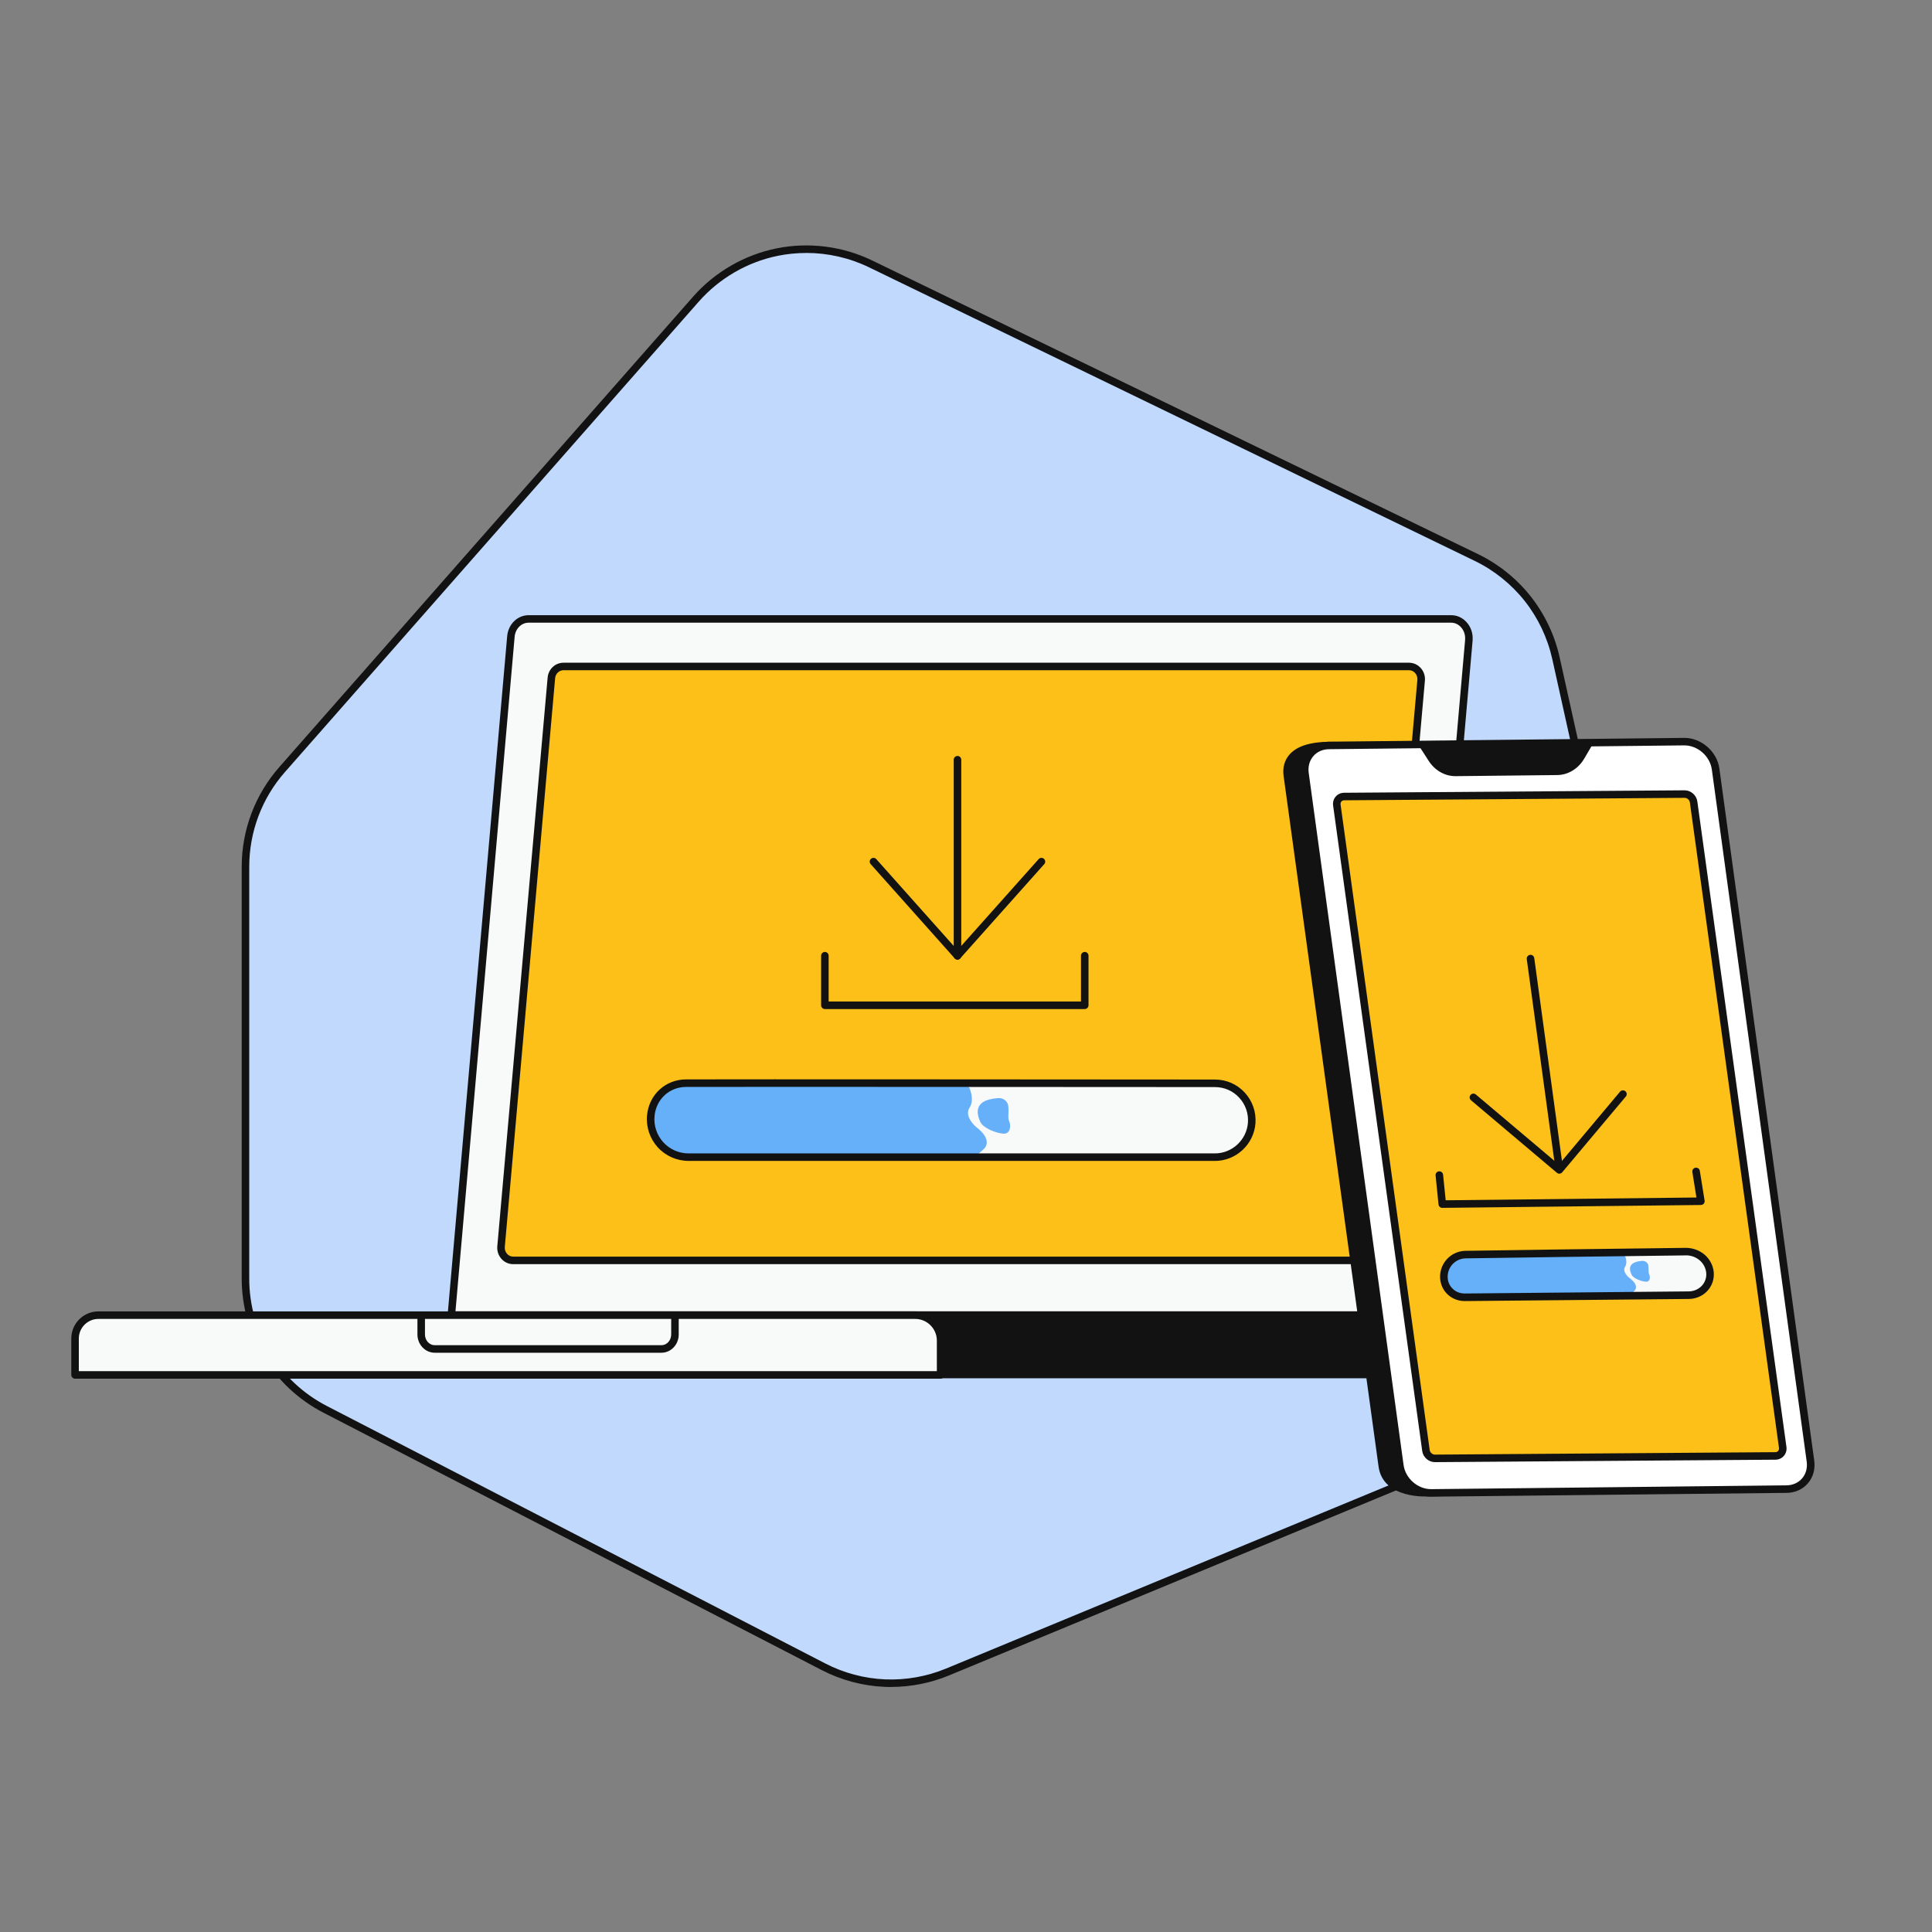 <svg xmlns="http://www.w3.org/2000/svg" width="513" height="513" viewBox="0 0 513 513" fill="none"><rect x="0" y="0" width="513" height="513" fill="#808080" stroke="none"/><path d="M74.91 204.34L184.8 79.42C190.44 73.01 198.03 68.62 206.4 66.93C214.77 65.24 223.47 66.34 231.15 70.07L392.04 148.05C397.34 150.62 401.99 154.35 405.64 158.98C409.29 163.6 411.85 168.99 413.13 174.74L447.16 328.08C449.15 337.05 447.92 346.43 443.67 354.57C439.43 362.72 432.45 369.11 423.97 372.62L251.56 443.98C246.31 446.15 240.65 447.15 234.98 446.91C229.3 446.67 223.75 445.2 218.7 442.59L86.31 374.2C79.94 370.91 74.61 365.93 70.88 359.82C67.15 353.7 65.18 346.67 65.18 339.51V230.14C65.18 220.64 68.64 211.47 74.91 204.34Z" fill="#C1D9FD"></path><path d="M236.59 447.95C236.04 447.95 235.48 447.94 234.93 447.91C229.15 447.67 223.38 446.13 218.24 443.48L85.85 375.09C79.32 371.72 73.85 366.61 70.02 360.34C66.2 354.06 64.18 346.86 64.18 339.51V230.14C64.18 220.4 67.72 211 74.16 203.68L184.05 78.76C189.8 72.22 197.67 67.67 206.21 65.95C214.74 64.23 223.76 65.37 231.6 69.17L392.49 147.15C397.89 149.77 402.72 153.64 406.44 158.35C410.16 163.06 412.82 168.65 414.12 174.51L448.15 327.85C450.19 337.03 448.92 346.68 444.57 355.02C440.23 363.36 433.05 369.93 424.36 373.53L251.95 444.89C247.12 446.89 241.84 447.93 236.6 447.93L236.59 447.95ZM214.07 67.17C211.57 67.17 209.06 67.42 206.6 67.91C198.49 69.54 191.02 73.87 185.55 80.08L75.66 205C69.54 211.95 66.18 220.88 66.18 230.14V339.51C66.18 346.49 68.1 353.34 71.73 359.3C75.36 365.26 80.56 370.11 86.77 373.32L219.16 441.71C224.04 444.23 229.53 445.69 235.02 445.92C240.51 446.15 246.1 445.16 251.18 443.06L423.59 371.7C431.85 368.28 438.67 362.03 442.79 354.11C446.91 346.18 448.12 337.02 446.19 328.29L412.16 174.95C410.92 169.38 408.4 164.07 404.86 159.59C401.32 155.12 396.74 151.43 391.6 148.94L230.71 70.96C225.53 68.45 219.8 67.16 214.06 67.16L214.07 67.17Z" fill="#121212"></path><path d="M390.03 169.96L390.01 170.19L374.32 349.19H119.86L135.67 168.99C135.9 166.36 137.93 164.34 140.37 164.34H385.32C388.11 164.34 390.29 166.95 390.02 169.96H390.03Z" fill="#F8F9F9"></path><path d="M374.32 350.19H119.86C119.58 350.19 119.31 350.07 119.12 349.87C118.93 349.66 118.84 349.39 118.86 349.11L134.67 168.92C134.95 165.75 137.4 163.35 140.37 163.35H385.32C386.87 163.35 388.32 164 389.4 165.19C390.55 166.44 391.14 168.15 391.02 169.9C391.02 169.96 391.02 170.02 391.02 170.07L391 170.3L375.31 349.29C375.27 349.81 374.83 350.2 374.31 350.2L374.32 350.19ZM120.95 348.19H373.4L389.02 170.01C389.02 170.01 389.02 169.92 389.02 169.87C389.13 168.63 388.73 167.41 387.92 166.53C387.22 165.76 386.29 165.34 385.31 165.34H140.36C138.44 165.34 136.84 166.95 136.65 169.08L120.94 348.19H120.95Z" fill="#121212"></path><path d="M372.66 348.32H42.59C38.83 348.32 35.78 351.37 35.78 355.13V365.97H380.08V355.73C380.08 351.63 376.76 348.31 372.66 348.31V348.32Z" fill="#121212"></path><path d="M133.9 333.62C133.26 332.91 132.94 331.96 133.03 331L146.39 180.02C146.54 178.28 147.95 176.97 149.63 176.97H374.1C375.01 176.97 375.84 177.34 376.47 178.03C377.11 178.73 377.43 179.69 377.34 180.65L363.98 331.63C363.83 333.37 362.44 334.68 360.74 334.68H136.27C135.36 334.68 134.53 334.31 133.9 333.62Z" fill="#FCC018"></path><path d="M360.74 335.67H136.27C135.08 335.67 133.98 335.18 133.17 334.29C132.34 333.37 131.93 332.13 132.05 330.9L145.41 179.93C145.61 177.67 147.43 175.97 149.64 175.97H374.11C375.3 175.97 376.4 176.46 377.22 177.35C378.06 178.26 378.47 179.5 378.35 180.75L364.99 331.72C364.79 333.98 362.97 335.68 360.76 335.68L360.74 335.67ZM134.65 332.94C135.09 333.42 135.65 333.67 136.28 333.67H360.75C361.92 333.67 362.89 332.75 362.99 331.53L376.35 180.55C376.42 179.87 376.19 179.18 375.74 178.69C375.3 178.21 374.74 177.96 374.11 177.96H149.64C148.47 177.96 147.5 178.88 147.4 180.1L134.04 331.08C133.97 331.76 134.2 332.43 134.65 332.94Z" fill="#121212"></path><path d="M243 349.22H26.14C22.72 349.22 19.93 352.01 19.93 355.43V365.09H249.76V355.98C249.76 352.25 246.73 349.22 243 349.22Z" fill="#F8F9F9"></path><path d="M249.76 366.079H19.93C19.38 366.079 18.93 365.629 18.93 365.079V355.419C18.93 351.439 22.16 348.209 26.14 348.209H243C247.28 348.209 250.76 351.689 250.76 355.969V365.079C250.76 365.629 250.31 366.079 249.76 366.079ZM20.93 364.079H248.76V355.969C248.76 352.799 246.18 350.209 243 350.209H26.14C23.27 350.209 20.93 352.549 20.93 355.419V364.079Z" fill="#121212"></path><path d="M175.63 359.189H115.43C112.9 359.189 110.84 357.009 110.84 354.339V349.189H112.84V354.339C112.84 355.909 114 357.189 115.43 357.189H175.63C177.06 357.189 178.22 355.909 178.22 354.339V349.189H180.22V354.339C180.22 357.019 178.16 359.189 175.63 359.189Z" fill="#121212"></path><path d="M254.24 254.77C253.69 254.77 253.24 254.319 253.24 253.77V201.729C253.24 201.179 253.69 200.729 254.24 200.729C254.79 200.729 255.24 201.179 255.24 201.729V253.77C255.24 254.319 254.79 254.77 254.24 254.77Z" fill="#121212"></path><path d="M288.03 267.93H219.03C218.48 267.93 218.03 267.48 218.03 266.93V253.77C218.03 253.22 218.48 252.77 219.03 252.77C219.58 252.77 220.03 253.22 220.03 253.77V265.93H287.03V253.77C287.03 253.22 287.48 252.77 288.03 252.77C288.58 252.77 289.03 253.22 289.03 253.77V266.93C289.03 267.48 288.58 267.93 288.03 267.93Z" fill="#121212"></path><path d="M254.24 254.789C254 254.789 253.77 254.709 253.57 254.539C253.16 254.169 253.12 253.539 253.49 253.129L275.79 228.119C276.16 227.709 276.79 227.669 277.2 228.039C277.61 228.409 277.65 229.039 277.28 229.449L254.98 254.459C254.78 254.679 254.51 254.789 254.23 254.789H254.24Z" fill="#121212"></path><path d="M254.24 254.789C253.97 254.789 253.69 254.679 253.49 254.459L231.19 229.449C230.82 229.039 230.86 228.409 231.27 228.039C231.68 227.669 232.31 227.709 232.68 228.119L254.98 253.129C255.35 253.539 255.31 254.169 254.9 254.539C254.71 254.709 254.47 254.789 254.23 254.789H254.24Z" fill="#121212"></path><path d="M322.6 287.649C271.59 287.609 205.48 287.569 182.18 287.609C177.23 287.609 173.28 291.289 172.8 296.219C172.23 302.129 176.87 307.249 182.82 307.249H322.58C327.71 307.249 331.97 303.289 332.36 298.179C332.78 292.499 328.3 287.649 322.61 287.649H322.6Z" fill="#F8F9F9"></path><path d="M267.98 297.759C268.44 298.819 268.37 301.109 266.46 301.019C264.55 300.929 261.02 299.529 260.3 297.899C259.61 296.349 257.88 292.029 265.1 291.579C266.37 291.499 267.57 292.379 267.72 293.639C267.72 293.659 267.72 293.669 267.72 293.689C267.93 295.669 267.51 296.699 267.97 297.749L267.98 297.759Z" fill="#66AFF9"></path><path d="M261.5 304.819C262.41 303.569 261.98 302.289 261.24 301.259C261.24 301.259 261.23 301.249 261.22 301.239C260.79 300.649 260.27 300.139 259.84 299.769C259.84 299.769 259.84 299.769 259.83 299.759C259.79 299.729 259.65 299.609 259.49 299.489C259.07 299.169 258.69 298.809 258.35 298.399C257.22 297.049 256.52 295.529 257.49 294.039C258.79 292.049 257.62 288.339 256.42 287.599C224.95 287.579 196.43 287.579 182.53 287.599C177.74 287.599 173.51 291.049 172.85 295.799C172.01 301.889 176.74 307.249 182.82 307.249H258.64C259.6 306.619 261.38 304.979 261.5 304.809V304.819Z" fill="#66AFF9"></path><path d="M322.58 308.25H182.82C179.71 308.25 176.72 306.93 174.63 304.62C172.54 302.31 171.51 299.21 171.81 296.12C172.34 290.62 176.71 286.62 182.19 286.61C204.5 286.56 265.69 286.61 322.61 286.65C325.64 286.65 328.45 287.88 330.51 290.1C332.55 292.3 333.58 295.27 333.36 298.26C332.94 303.87 328.21 308.26 322.59 308.26L322.58 308.25ZM214.16 288.59C200.46 288.59 189.33 288.59 182.19 288.61C177.76 288.61 174.23 291.86 173.8 296.32C173.55 298.86 174.4 301.4 176.11 303.29C177.82 305.18 180.27 306.26 182.82 306.26H322.58C327.16 306.26 331.02 302.68 331.36 298.11C331.54 295.64 330.72 293.28 329.04 291.46C327.36 289.65 325.08 288.65 322.61 288.65C283.92 288.62 243.25 288.59 214.17 288.59H214.16Z" fill="#121212"></path><path d="M379.26 397.35L468.7 395.46C472.76 395.42 475.61 392.1 475.05 388.06L449.86 204.86C449.3 200.81 445.56 197.57 441.49 197.61L352.7 196.97C342.42 197.08 340.28 201.98 340.83 206.02L366.02 389.22C367.08 398.22 379.25 397.34 379.25 397.34L379.26 397.35Z" fill="#121212"></path><path d="M380.06 396.41L474.37 395.4C478.43 395.36 481.28 392.03 480.72 387.97L455.53 204.19C454.97 200.13 451.23 196.88 447.16 196.92L352.85 197.93C348.79 197.97 345.94 201.3 346.5 205.36L371.69 389.14C372.25 393.2 375.99 396.45 380.06 396.41Z" fill="white"></path><path d="M379.99 397.41C375.48 397.41 371.33 393.78 370.71 389.28L345.52 205.5C345.21 203.24 345.81 201.1 347.22 199.47C348.61 197.86 350.61 196.96 352.86 196.94L447.17 195.93H447.26C451.77 195.93 455.92 199.56 456.54 204.06L481.73 387.84C482.04 390.1 481.44 392.24 480.04 393.87C478.65 395.48 476.65 396.38 474.4 396.4L380.09 397.41H380H379.99ZM447.25 197.92H447.18L352.87 198.93C351.21 198.95 349.74 199.6 348.73 200.77C347.71 201.95 347.27 203.54 347.5 205.22L372.69 389C373.18 392.55 376.44 395.41 379.98 395.41H380.05L474.36 394.4C476.02 394.38 477.49 393.73 478.5 392.56C479.52 391.37 479.96 389.79 479.73 388.11L454.54 204.33C454.05 200.78 450.79 197.92 447.25 197.92Z" fill="#121212"></path><path d="M378.64 385.14L354.98 213.76C354.9 213.17 355.06 212.6 355.43 212.17C355.8 211.74 356.33 211.5 356.92 211.5L447.29 210.85C448.48 210.84 449.54 211.76 449.7 212.95L473.36 384.33C473.44 384.92 473.28 385.49 472.91 385.92C472.54 386.35 472.01 386.59 471.42 386.59L381.05 387.24C379.86 387.25 378.8 386.33 378.64 385.14Z" fill="#FCC018"></path><path d="M381.02 388.24C379.35 388.24 377.87 386.95 377.64 385.28L353.98 213.9C353.86 213.02 354.1 212.17 354.66 211.52C355.22 210.87 356.01 210.51 356.9 210.5L447.28 209.85H447.31C448.98 209.85 450.46 211.14 450.69 212.81L474.35 384.19C474.47 385.08 474.23 385.92 473.67 386.57C473.11 387.22 472.32 387.58 471.43 387.59L381.05 388.24H381.02ZM447.31 211.85H447.3L356.92 212.5C356.62 212.5 356.36 212.62 356.18 212.83C356 213.04 355.92 213.32 355.96 213.63L379.62 385.01C379.71 385.69 380.34 386.24 381.02 386.24H381.03L471.41 385.59C471.71 385.59 471.97 385.47 472.15 385.26C472.33 385.05 472.41 384.77 472.37 384.46L448.71 213.08C448.62 212.4 447.99 211.85 447.31 211.85Z" fill="#121212"></path><path d="M413.85 310.16C413.36 310.16 412.93 309.8 412.86 309.3L405.4 254.67C405.33 254.12 405.71 253.62 406.26 253.54C406.8 253.47 407.31 253.85 407.39 254.4L414.85 309.03C414.92 309.58 414.54 310.08 413.99 310.16C413.94 310.16 413.9 310.16 413.85 310.16Z" fill="#121212"></path><path d="M414.05 311.65C413.81 311.65 413.59 311.57 413.4 311.41L390.59 292.15C390.17 291.79 390.12 291.16 390.47 290.74C390.82 290.32 391.45 290.26 391.88 290.62L413.92 309.23L430.17 289.87C430.52 289.45 431.15 289.39 431.58 289.75C432.01 290.11 432.06 290.74 431.7 291.16L414.8 311.29C414.63 311.49 414.38 311.62 414.12 311.64C414.09 311.64 414.06 311.64 414.03 311.64L414.05 311.65Z" fill="#121212"></path><path d="M382.97 320.73C382.46 320.73 382.03 320.34 381.97 319.83L381.19 312.12C381.13 311.57 381.53 311.08 382.08 311.02C382.64 310.98 383.12 311.37 383.18 311.91L383.87 318.71L450.45 317.97L449.37 311.21C449.28 310.66 449.65 310.15 450.2 310.06C450.75 309.97 451.26 310.35 451.35 310.89L452.62 318.8C452.67 319.09 452.58 319.38 452.4 319.6C452.22 319.82 451.94 319.95 451.65 319.96L382.99 320.72H382.98L382.97 320.73Z" fill="#121212"></path><path d="M423.29 196.94L420.67 201.41C419.08 204.13 416.38 205.77 413.47 205.8L386.53 206.09C383.69 206.12 381 204.6 379.34 202.01L376.4 197.44L423.28 196.94H423.29Z" fill="#121212"></path><path d="M447.72 332.34C417.17 332.71 402.7 332.93 389.16 333.13C386.3 333.17 383.9 335.28 383.45 338.11C382.91 341.53 385.46 344.5 388.96 344.47L448.4 343.91C451.57 343.88 454.05 341.48 454.07 338.43C454.09 335.08 451.17 332.29 447.72 332.33V332.34Z" fill="#F8F9F9"></path><path d="M437.91 338.39C438.21 339.01 438.22 340.36 437.06 340.32C435.9 340.28 433.73 339.48 433.27 338.52C432.83 337.61 431.72 335.11 436.05 334.8C436.81 334.75 437.55 335.25 437.67 335.98C437.67 335.98 437.67 336 437.67 336.01C437.84 337.16 437.61 337.77 437.91 338.39Z" fill="#66AFF9"></path><path d="M434.12 342.6C434.65 341.85 434.37 341.1 433.9 340.49C433.9 340.49 433.9 340.49 433.89 340.48C433.62 340.13 433.3 339.84 433.03 339.62C433.01 339.6 432.92 339.54 432.82 339.46C432.56 339.27 432.33 339.06 432.12 338.83C431.42 338.04 430.97 337.16 431.53 336.29C432.28 335.12 431.53 332.99 430.79 332.57C412.13 332.8 397.45 333.01 389.38 333.13C386.61 333.17 384.06 335.15 383.52 337.87C382.82 341.39 385.41 344.5 388.99 344.47L432.44 344.08C433.01 343.7 434.07 342.71 434.14 342.61L434.12 342.6Z" fill="#66AFF9"></path><path d="M388.91 345.47C386.97 345.47 385.16 344.66 383.93 343.23C382.69 341.8 382.16 339.87 382.46 337.95C382.98 334.63 385.79 332.18 389.14 332.13L393.3 332.07C405.93 331.88 420.24 331.67 447.7 331.34C449.63 331.36 451.59 332.1 452.99 333.49C454.34 334.84 455.08 336.6 455.07 338.44C455.04 342.04 452.12 344.88 448.41 344.91L388.98 345.47H388.92H388.91ZM447.73 333.34C420.28 333.67 405.97 333.88 393.34 334.07L389.18 334.13C386.81 334.17 384.82 335.9 384.45 338.26C384.24 339.62 384.59 340.92 385.46 341.92C386.32 342.92 387.55 343.46 388.92 343.46H388.96L448.39 342.9C451 342.88 453.05 340.91 453.07 338.42C453.07 337.12 452.55 335.87 451.58 334.9C450.56 333.89 449.14 333.33 447.73 333.33V333.34Z" fill="#121212"></path></svg>
